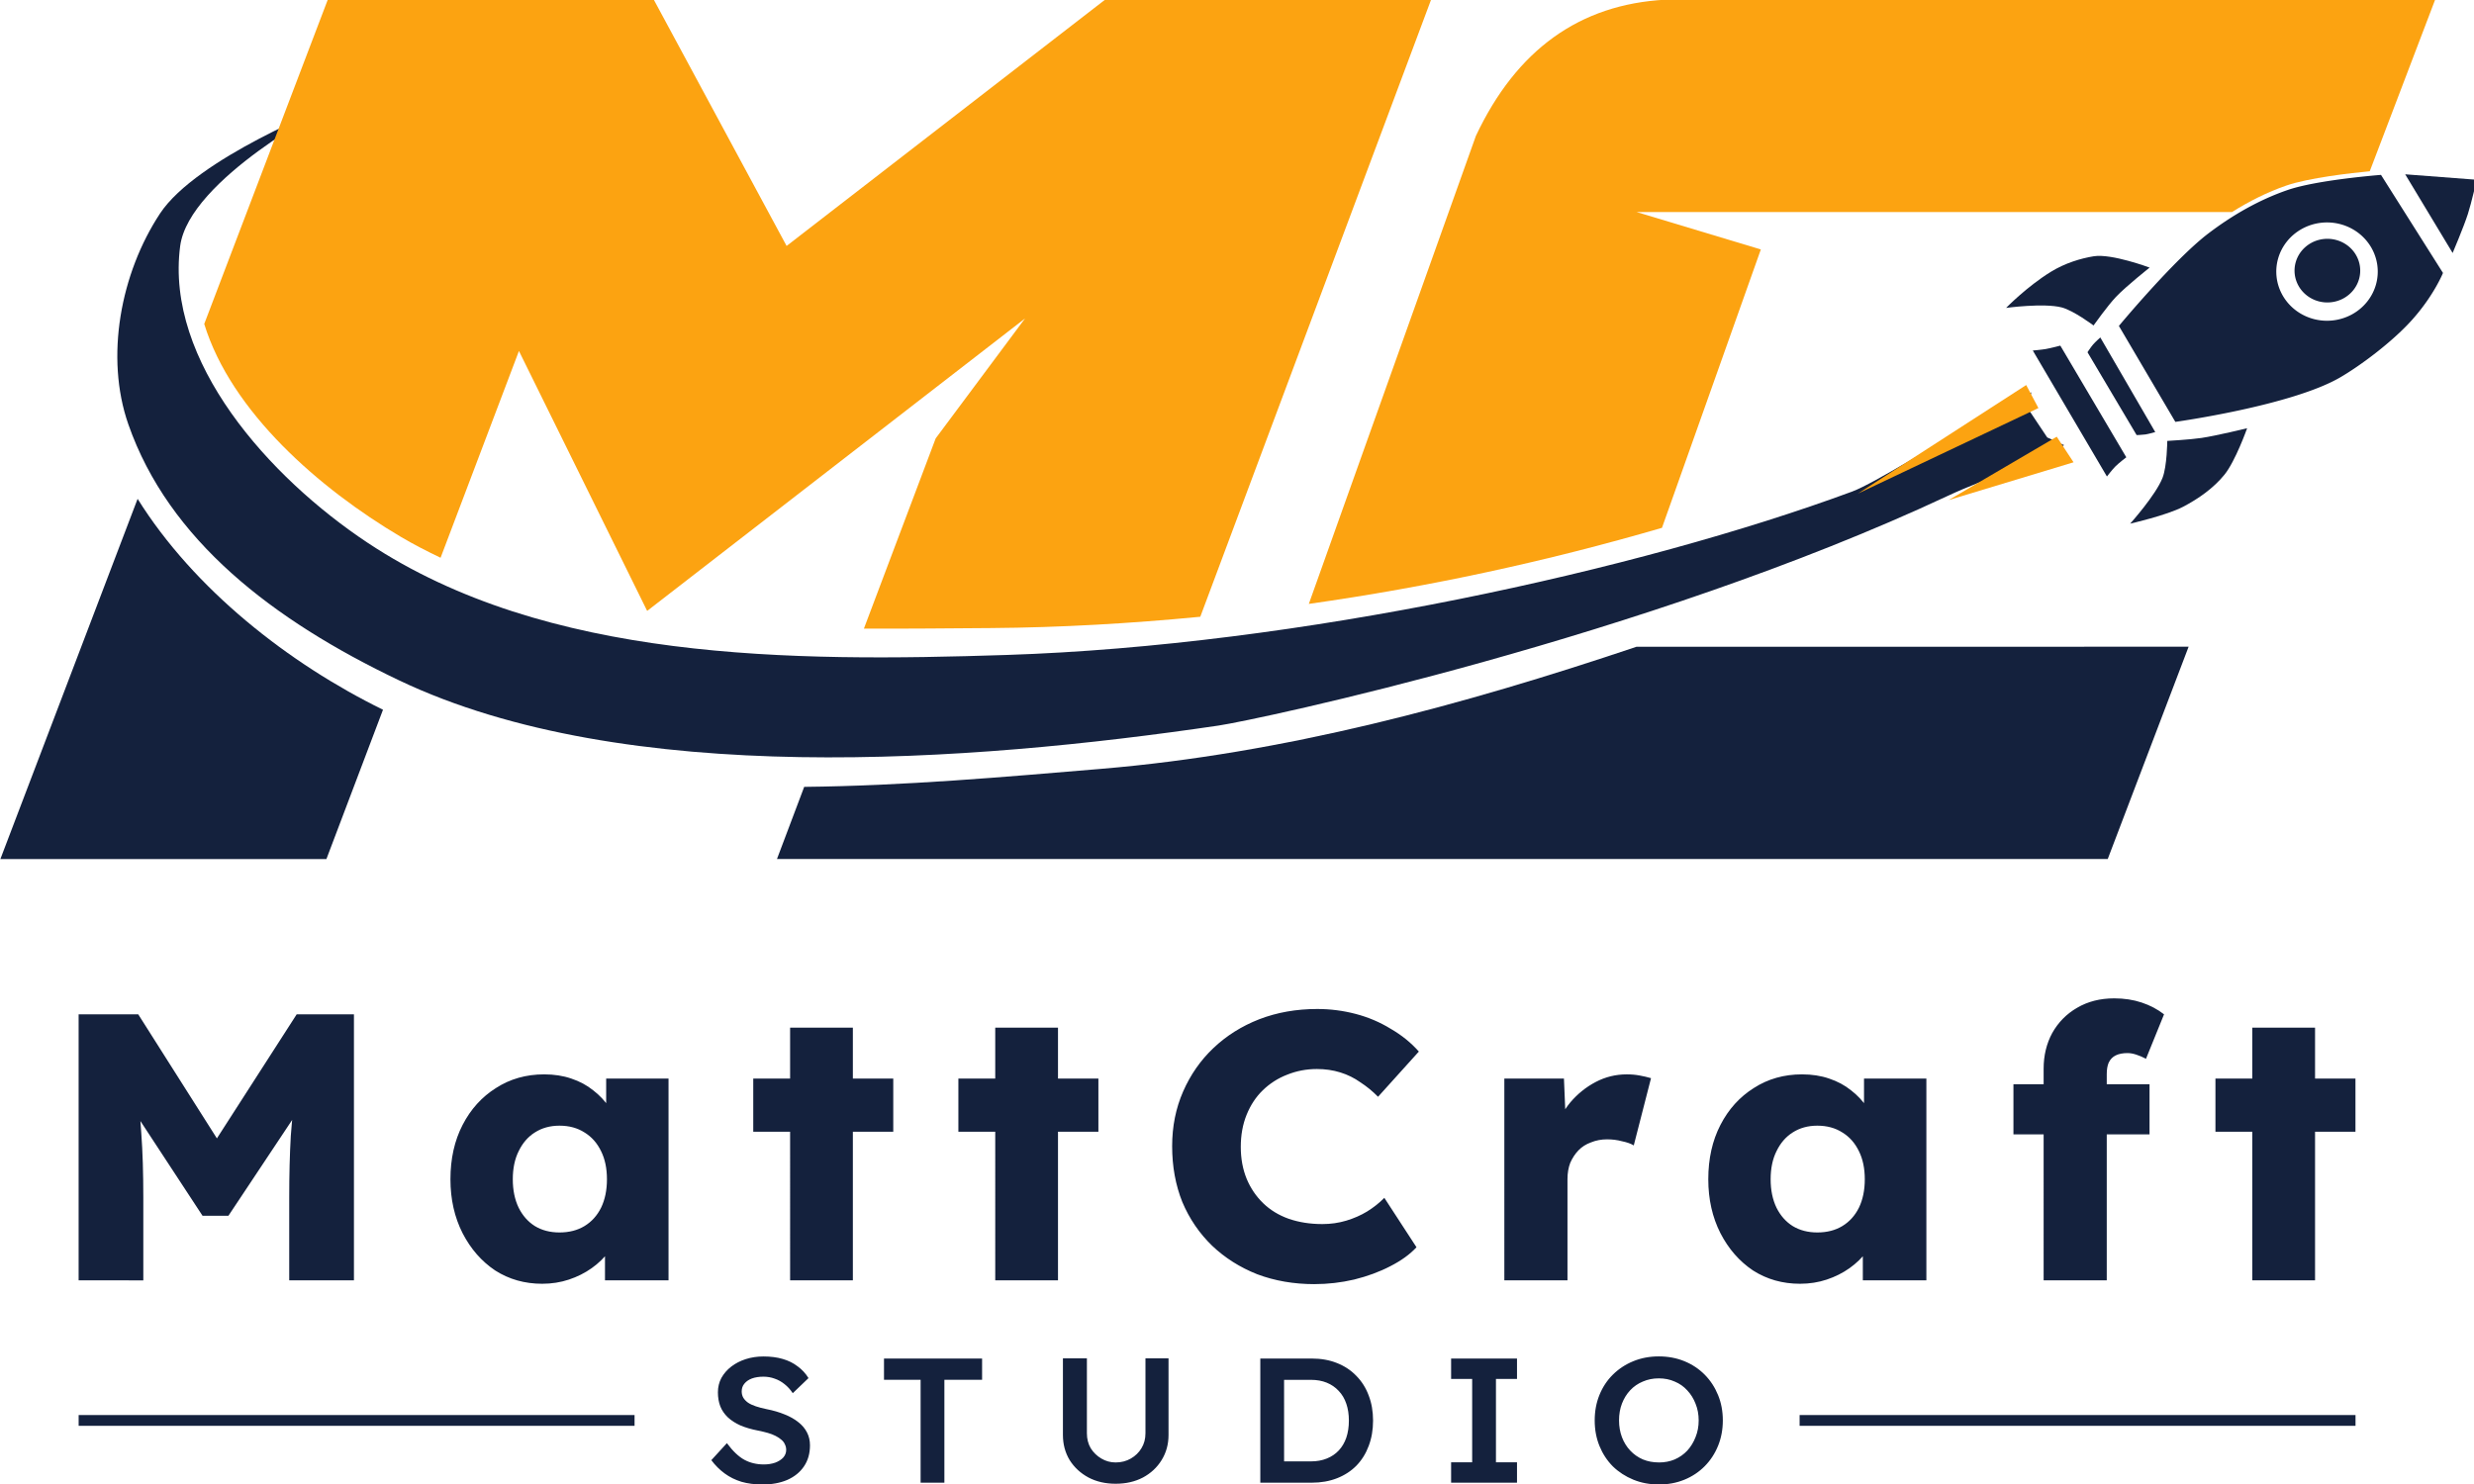 <?xml version="1.0" encoding="UTF-8" standalone="no"?>
<svg xmlns="http://www.w3.org/2000/svg" xmlns:svg="http://www.w3.org/2000/svg" width="100mm" height="60mm" viewBox="0 0 100 60" version="1.1" id="svg1">
  <defs id="defs1"></defs>
  <g id="g279" style="display:inline" transform="matrix(0.5,0,0,0.5,-56.235,43.019)">
    <g id="g2" transform="matrix(0.969,0,0,0.939,3.517,-5.273)">
      <path d="m 284.646,-47.676 -1.415,-0.667 -1.618,-2.502 0.29,-1.383 c -2.376,1.37 -1.314,0.894 -5.732,3.239 -1.515,0.804 -7.382,4.612 -9.219,5.311 -17.789,6.779 -46.273,13.252 -70.524,14.068 -18.044,0.607 -38.398,0.55 -53.298,-9.647 -8.246,-5.643 -16.929,-15.652 -15.66,-25.565 0.738,-5.767 12.563,-12.098 12.563,-12.098 0,0 -11.187,4.514 -14.24,9.289 -3.294,5.152 -4.608,12.361 -2.649,18.154 3.371,9.966 12.055,16.874 22.58,22.049 18.884,9.284 47.566,7.06 68.37,3.899 3.194,-0.485 35.594,-7.581 60.846,-19.783 3.468,-1.676 6.591,-2.457 9.704,-4.365 z" style="display:inline;fill:#14213d;stroke-width:0;stroke-linecap:round;stroke-linejoin:round;stroke-miterlimit:20;paint-order:markers stroke fill" id="path312"></path>
      <path d="m 248.972,-30.317 c -14.531,5.046 -29.442,9.198 -44.677,10.516 -8.052,0.697 -16.444,1.464 -24.765,1.551 l -2.272,6.215 h 111.022 l 6.748,-18.283 h -6.748 z" style="display:inline;fill:#14213d;stroke-width:0;stroke-linecap:round;stroke-linejoin:round;stroke-miterlimit:20;paint-order:markers stroke fill" id="path5"></path>
      <path d="m 144.391,-24.893 c -7.909,-4.004 -15.773,-10.396 -20.472,-18.161 l -11.449,31.021 h 27.2 z" style="display:inline;fill:#14213d;stroke-width:0;stroke-linecap:round;stroke-linejoin:round;stroke-miterlimit:20;paint-order:markers stroke fill" id="path7"></path>
      <path d="m 251.377,-86.038 c -7.153,0.398 -12.423,4.308 -15.81,11.73 l -11.362,32.853 -0.734,2.125 -0.074,0.211 h 0.001 l -1.768,5.112 c 9.971,-1.456 19.843,-3.653 29.462,-6.551 l 5.337,-15.511 2.911,-8.461 -10.373,-3.224 h 22.72 22.721 4.241 c 1.427,-0.92 2.939,-1.714 4.528,-2.278 1.898,-0.674 5.407,-1.078 6.964,-1.232 l 5.453,-14.772 h -13.966 -1.668 -5.852 z" style="display:inline;fill:#fca311;stroke-width:0;stroke-linecap:round;stroke-linejoin:round;stroke-miterlimit:20;paint-order:markers stroke fill" id="path8"></path>
      <path id="path1" style="display:inline;fill:#fca311;stroke-width:0;stroke-linecap:round;stroke-linejoin:round;stroke-miterlimit:20;paint-order:markers stroke fill" d="m 139.784,-86.038 -1.507,4.081 -3.465,9.39 -2.445,6.622 -2.89,7.83 c 2.257,7.58 9.616,14.186 16.385,18.323 1.084,0.663 2.201,1.253 3.333,1.811 l 6.537,-17.807 10.697,22.385 31.524,-25.184 -7.453,10.326 -5.989,16.382 c 3.576,0.015 7.135,-0.021 10.608,-0.048 5.814,-0.045 11.642,-0.395 17.456,-0.973 l 1.241,-3.425 3.043,-8.401 14.969,-41.312 h -27.2 l -26.566,21.205 -11.079,-21.205 z"></path>
    </g>
  </g>
  <g id="g292" style="display:inline" transform="matrix(0.273,0.053,-0.053,0.273,-42.757,-1.863)">
    <g id="g325" transform="matrix(1.954,0.132,-0.159,1.9,264.399,-182.885)" style="display:inline">
      <path style="display:inline;opacity:1;fill:#14213d;fill-opacity:1;stroke:none;stroke-width:1;stroke-linecap:round;stroke-linejoin:round;stroke-miterlimit:20;stroke-dasharray:none;stroke-opacity:1;paint-order:fill markers stroke" d="m 130.264,52.64 c 0,0 0.095,1.795 0.063,2.691 -0.038,1.063 -0.302,3.177 -0.302,3.177 l -4.976,-4.873 z" id="path317"></path>
      <path d="m 123.332,54.15 c 0,0 -4.44,1.603 -6.356,2.934 -1.855,1.289 -3.463,2.959 -4.807,4.774 -1.917,2.59 -4.512,8.549 -4.512,8.549 l 5.969,5.969 c 0,0 7.959,-3.45 10.879,-6.503 1.207,-1.262 2.998,-3.62 3.969,-5.638 1.072,-2.229 1.264,-4.067 1.264,-4.067 z m -1.905,4.427 a 3.758,3.758 0 0 1 3.758,3.757 3.758,3.758 0 0 1 -3.758,3.757 3.758,3.758 0 0 1 -3.757,-3.757 3.758,3.758 0 0 1 3.757,-3.757 z" style="display:inline;opacity:1;fill:#14213d;fill-opacity:1;stroke-linecap:round;stroke-linejoin:round;stroke-miterlimit:20;paint-order:fill markers stroke" id="path318"></path>
      <path d="m 121.434,59.824 a 2.432,2.432 0 0 0 -2.432,2.432 2.432,2.432 0 0 0 2.432,2.432 2.432,2.432 0 0 0 2.432,-2.432 2.432,2.432 0 0 0 -2.432,-2.432 z" style="display:inline;fill:#14213d;fill-opacity:1;stroke-width:1.524;stroke-linecap:round;stroke-linejoin:round;stroke-miterlimit:20;paint-order:stroke fill markers" id="path319"></path>
      <path style="opacity:1;fill:#14213d;fill-opacity:1;stroke:none;stroke-width:1;stroke-linecap:round;stroke-linejoin:round;stroke-miterlimit:20;stroke-dasharray:none;stroke-opacity:1;paint-order:fill markers stroke" d="m 108.676,65.506 c 0,0 -1.301,1.825 -1.814,2.817 -0.42,0.812 -1.025,2.545 -1.025,2.545 0,0 -1.731,-0.715 -2.644,-0.708 -1.371,0.01 -3.956,1.121 -3.956,1.121 0,0 1.039,-1.954 2.451,-3.516 0.85,-0.941 1.898,-1.601 2.761,-2 1.222,-0.565 4.227,-0.259 4.227,-0.259 z" id="path320"></path>
      <path style="opacity:1;fill:#14213d;fill-opacity:1;stroke:none;stroke-width:1;stroke-linecap:round;stroke-linejoin:round;stroke-miterlimit:20;stroke-dasharray:none;stroke-opacity:1;paint-order:fill markers stroke" d="m 118.881,75.442 c 0,0 -0.171,2.666 -0.684,3.873 -0.509,1.199 -1.357,2.261 -2.298,3.162 -0.995,0.953 -3.446,2.283 -3.446,2.283 0,0 1.254,-2.603 1.387,-4.012 0.089,-0.942 -0.406,-2.811 -0.406,-2.811 0,0 1.604,-0.54 2.376,-0.884 1.056,-0.471 3.07,-1.611 3.07,-1.611 z" id="path321"></path>
      <path style="fill:#14213d;fill-opacity:1;stroke:none;stroke-width:1;stroke-linecap:round;stroke-linejoin:round;stroke-miterlimit:20;stroke-dasharray:none;stroke-opacity:1;paint-order:fill markers stroke" d="m 106.562,71.619 5.834,5.902 c 0,0 -0.426,0.263 -0.653,0.366 -0.199,0.09 -0.617,0.218 -0.617,0.218 l -5.182,-5.147 c 0,0 0.143,-0.456 0.242,-0.673 0.106,-0.232 0.375,-0.666 0.375,-0.666 z" id="path322"></path>
      <path style="fill:#14213d;fill-opacity:1;stroke:none;stroke-width:1;stroke-linecap:round;stroke-linejoin:round;stroke-miterlimit:20;stroke-dasharray:none;stroke-opacity:1;paint-order:fill markers stroke" d="m 103.872,73.004 6.964,6.94 c 0,0 -0.422,0.574 -0.593,0.885 -0.16,0.291 -0.402,0.91 -0.402,0.91 l -7.838,-7.838 c 0,0 0.602,-0.222 0.891,-0.36 0.336,-0.16 0.977,-0.538 0.977,-0.538 z" id="path323"></path>
      <path style="display:inline;fill:#fca311;fill-opacity:1;stroke:none;stroke-width:1;stroke-linecap:round;stroke-linejoin:round;stroke-miterlimit:20;stroke-dasharray:none;stroke-opacity:1;paint-order:fill markers stroke" d="m 105.452,79.787 1.718,1.557 -8.158,5.226 z" id="path324"></path>
      <path style="display:inline;fill:#fca311;fill-opacity:1;stroke:none;stroke-width:1;stroke-linecap:round;stroke-linejoin:round;stroke-miterlimit:20;stroke-dasharray:none;stroke-opacity:1;paint-order:fill markers stroke" d="m 102.228,76.575 1.338,1.458 -11.163,9.829 z" id="path325"></path>
    </g>
  </g>
  <g id="g300" transform="matrix(0.5,0,0,0.5,-80.149,-92.664)" style="display:inline">
    <g id="g295" transform="matrix(1.498,0,0,1.452,91.052,-14.031)" style="display:inline">
      <path id="rect295" style="display:inline;fill:#14213d;stroke-width:1.393;stroke-linecap:round;stroke-linejoin:round;stroke-miterlimit:20;paint-order:fill markers stroke" d="m 143.343,216.104 h 30 v 0.6 h -30 z"></path>
      <path style="font-weight:500;font-size:9.878px;line-height:0.4;font-family:Lexend;-inkscape-font-specification:'Lexend Medium';text-align:center;letter-spacing:3.175px;word-spacing:0px;text-anchor:middle;fill:#14213d;stroke-linecap:round;stroke-linejoin:round;stroke-miterlimit:20;paint-order:fill markers stroke" d="m 87.349,219.97 q -0.603,0 -1.106,-0.148 -0.504,-0.158 -0.909,-0.464 -0.405,-0.306 -0.721,-0.741 l 0.84,-0.948 q 0.484,0.672 0.948,0.929 0.464,0.257 1.047,0.257 0.336,0 0.612,-0.099 0.277,-0.109 0.435,-0.286 0.158,-0.188 0.158,-0.425 0,-0.168 -0.069,-0.306 -0.059,-0.148 -0.188,-0.257 -0.128,-0.119 -0.316,-0.217 -0.188,-0.099 -0.425,-0.168 -0.237,-0.069 -0.524,-0.128 -0.543,-0.109 -0.948,-0.286 -0.405,-0.188 -0.682,-0.454 -0.277,-0.277 -0.405,-0.612 -0.128,-0.346 -0.128,-0.78 0,-0.435 0.188,-0.8 0.198,-0.365 0.533,-0.632 0.336,-0.267 0.78,-0.415 0.445,-0.148 0.958,-0.148 0.583,0 1.037,0.138 0.464,0.138 0.81,0.415 0.356,0.267 0.583,0.652 l -0.849,0.84 q -0.198,-0.306 -0.445,-0.504 -0.247,-0.207 -0.533,-0.306 -0.286,-0.109 -0.603,-0.109 -0.356,0 -0.622,0.099 -0.257,0.099 -0.405,0.286 -0.148,0.178 -0.148,0.435 0,0.198 0.089,0.356 0.089,0.148 0.247,0.267 0.168,0.119 0.425,0.207 0.257,0.089 0.583,0.158 0.543,0.109 0.978,0.296 0.435,0.178 0.741,0.435 0.306,0.247 0.464,0.573 0.158,0.316 0.158,0.711 0,0.682 -0.326,1.175 -0.316,0.484 -0.899,0.751 -0.583,0.257 -1.363,0.257 z m 8.558,-0.099 v -5.729 h -1.976 v -1.185 h 5.294 v 1.185 h -2.035 v 5.729 z m 10.524,0.059 q -0.82,0 -1.462,-0.346 -0.642,-0.356 -1.017,-0.968 -0.365,-0.622 -0.365,-1.403 v -4.267 h 1.294 v 4.178 q 0,0.464 0.207,0.83 0.217,0.356 0.573,0.573 0.356,0.217 0.77,0.217 0.454,0 0.82,-0.217 0.365,-0.217 0.573,-0.573 0.217,-0.365 0.217,-0.83 v -4.178 h 1.245 v 4.267 q 0,0.78 -0.375,1.403 -0.365,0.612 -1.008,0.968 -0.642,0.346 -1.472,0.346 z m 7.808,-0.059 v -6.914 h 2.776 q 0.751,0 1.353,0.247 0.612,0.247 1.047,0.711 0.445,0.464 0.672,1.096 0.237,0.632 0.237,1.403 0,0.77 -0.237,1.413 -0.227,0.632 -0.662,1.096 -0.435,0.454 -1.047,0.701 -0.612,0.247 -1.363,0.247 z m 1.284,-0.998 -0.099,-0.188 h 1.541 q 0.484,0 0.859,-0.158 0.385,-0.158 0.652,-0.454 0.267,-0.296 0.405,-0.711 0.138,-0.425 0.138,-0.948 0,-0.524 -0.138,-0.938 -0.138,-0.425 -0.415,-0.721 -0.267,-0.296 -0.642,-0.454 -0.375,-0.158 -0.859,-0.158 h -1.571 l 0.128,-0.168 z m 9.013,0.998 v -1.136 h 1.136 v -4.643 h -1.136 v -1.136 h 3.556 v 1.136 h -1.136 v 4.643 h 1.136 v 1.136 z m 11.206,0.099 q -0.741,0 -1.373,-0.267 -0.632,-0.267 -1.106,-0.741 -0.464,-0.484 -0.721,-1.136 -0.257,-0.652 -0.257,-1.422 0,-0.77 0.257,-1.422 0.257,-0.652 0.721,-1.126 0.474,-0.484 1.106,-0.751 0.632,-0.267 1.373,-0.267 0.751,0 1.383,0.267 0.632,0.267 1.096,0.751 0.464,0.484 0.721,1.136 0.257,0.642 0.257,1.413 0,0.761 -0.257,1.413 -0.257,0.652 -0.721,1.136 -0.464,0.484 -1.096,0.751 -0.632,0.267 -1.383,0.267 z m 0,-1.225 q 0.474,0 0.859,-0.168 0.395,-0.178 0.682,-0.494 0.286,-0.326 0.445,-0.751 0.168,-0.425 0.168,-0.929 0,-0.504 -0.168,-0.929 -0.158,-0.425 -0.445,-0.741 -0.286,-0.326 -0.682,-0.494 -0.385,-0.178 -0.859,-0.178 -0.464,0 -0.859,0.178 -0.395,0.168 -0.682,0.484 -0.286,0.316 -0.445,0.741 -0.158,0.425 -0.158,0.938 0,0.504 0.158,0.938 0.158,0.425 0.445,0.741 0.286,0.316 0.682,0.494 0.395,0.168 0.859,0.168 z" id="text294" aria-label="STUDIO"></path>
      <path id="rect294" style="display:inline;fill:#14213d;stroke-width:1.393;stroke-linecap:round;stroke-linejoin:round;stroke-miterlimit:20;paint-order:fill markers stroke" d="m 50.47,216.104 h 30 v 0.6 h -30 z"></path>
    </g>
    <path style="font-weight:bold;font-size:45.583px;line-height:0.4;font-family:Lexend;-inkscape-font-specification:'Lexend Bold';text-align:center;letter-spacing:5.698px;word-spacing:0px;text-anchor:middle;fill:#14213d;stroke-width:1.475;stroke-linecap:round;stroke-linejoin:round;stroke-miterlimit:20;paint-order:fill markers stroke" d="m 166.654,288.86 v -21.511 h 4.819 l 8.085,12.753 -3.456,-0.031 8.18,-12.722 h 4.629 v 21.511 h -5.232 v -6.699 q 0,-2.766 0.127,-4.978 0.159,-2.213 0.507,-4.394 l 0.602,1.598 -6.151,9.25 h -2.093 l -6.024,-9.188 0.602,-1.659 q 0.349,2.059 0.476,4.241 0.159,2.151 0.159,5.132 v 6.699 z m 37.478,0.277 q -2.124,0 -3.805,-1.076 -1.649,-1.106 -2.632,-3.012 -0.983,-1.936 -0.983,-4.364 0,-2.489 0.983,-4.394 0.983,-1.905 2.695,-2.981 1.712,-1.106 3.9,-1.106 1.205,0 2.188,0.338 1.015,0.338 1.776,0.953 0.761,0.584 1.3,1.383 0.539,0.768 0.793,1.659 l -1.046,-0.123 v -3.872 h 5.041 v 16.318 h -5.137 v -3.934 l 1.141,-0.031 q -0.254,0.86 -0.824,1.629 -0.571,0.768 -1.395,1.352 -0.824,0.584 -1.839,0.922 -1.015,0.338 -2.156,0.338 z m 1.395,-4.149 q 1.173,0 2.029,-0.522 0.856,-0.522 1.332,-1.475 0.476,-0.983 0.476,-2.305 0,-1.321 -0.476,-2.274 -0.476,-0.983 -1.332,-1.506 -0.856,-0.553 -2.029,-0.553 -1.141,0 -1.998,0.553 -0.824,0.522 -1.3,1.506 -0.476,0.953 -0.476,2.274 0,1.321 0.476,2.305 0.476,0.953 1.3,1.475 0.856,0.522 1.998,0.522 z m 18.644,3.872 V 268.425 h 5.073 v 20.436 z m -2.98,-12.016 v -4.302 h 11.319 v 4.302 z m 19.563,12.016 V 268.425 h 5.073 v 20.436 z m -2.98,-12.016 v -4.302 h 11.319 v 4.302 z m 28.79,12.323 q -2.505,0 -4.629,-0.799 -2.093,-0.83 -3.646,-2.305 -1.554,-1.506 -2.41,-3.534 -0.824,-2.059 -0.824,-4.517 0,-2.397 0.888,-4.425 0.888,-2.028 2.441,-3.503 1.585,-1.506 3.71,-2.336 2.156,-0.83 4.693,-0.83 1.585,0 3.107,0.399 1.522,0.399 2.822,1.198 1.332,0.768 2.283,1.844 l -3.298,3.657 q -0.666,-0.676 -1.427,-1.168 -0.729,-0.522 -1.617,-0.799 -0.888,-0.277 -1.902,-0.277 -1.268,0 -2.41,0.461 -1.11,0.43 -1.966,1.26 -0.824,0.799 -1.3,1.967 -0.476,1.168 -0.476,2.612 0,1.414 0.476,2.581 0.476,1.137 1.332,1.967 0.856,0.83 2.061,1.26 1.237,0.43 2.727,0.43 1.015,0 1.934,-0.277 0.92,-0.277 1.68,-0.738 0.793,-0.492 1.395,-1.106 l 2.6,3.995 q -0.793,0.86 -2.124,1.537 -1.3,0.676 -2.917,1.076 -1.585,0.369 -3.202,0.369 z m 15.346,-0.307 V 272.542 h 4.819 l 0.222,5.316 -0.951,-1.014 q 0.38,-1.321 1.237,-2.366 0.888,-1.045 2.061,-1.659 1.173,-0.615 2.505,-0.615 0.571,0 1.046,0.092 0.507,0.092 0.919,0.215 l -1.395,5.439 q -0.349,-0.215 -0.951,-0.338 -0.571,-0.154 -1.205,-0.154 -0.698,0 -1.3,0.246 -0.602,0.215 -1.015,0.645 -0.412,0.43 -0.666,1.014 -0.222,0.584 -0.222,1.321 v 8.174 z m 23.907,0.277 q -2.124,0 -3.805,-1.076 -1.649,-1.106 -2.632,-3.012 -0.983,-1.936 -0.983,-4.364 0,-2.489 0.983,-4.394 0.983,-1.905 2.695,-2.981 1.712,-1.106 3.9,-1.106 1.205,0 2.188,0.338 1.015,0.338 1.776,0.953 0.761,0.584 1.3,1.383 0.539,0.768 0.793,1.659 l -1.046,-0.123 v -3.872 h 5.041 v 16.318 h -5.137 v -3.934 l 1.141,-0.031 q -0.254,0.86 -0.824,1.629 -0.571,0.768 -1.395,1.352 -0.824,0.584 -1.839,0.922 -1.015,0.338 -2.156,0.338 z m 1.395,-4.149 q 1.173,0 2.029,-0.522 0.856,-0.522 1.332,-1.475 0.476,-0.983 0.476,-2.305 0,-1.321 -0.476,-2.274 -0.476,-0.983 -1.332,-1.506 -0.856,-0.553 -2.029,-0.553 -1.141,0 -1.998,0.553 -0.824,0.522 -1.3,1.506 -0.476,0.953 -0.476,2.274 0,1.321 0.476,2.305 0.476,0.953 1.3,1.475 0.856,0.522 1.998,0.522 z m 18.295,3.872 V 271.743 q 0,-1.598 0.698,-2.889 0.729,-1.291 1.998,-2.028 1.3,-0.768 3.012,-0.768 1.205,0 2.219,0.338 1.015,0.338 1.807,0.953 l -1.459,3.595 q -0.412,-0.215 -0.793,-0.338 -0.38,-0.123 -0.698,-0.123 -0.571,0 -0.951,0.184 -0.38,0.184 -0.571,0.584 -0.159,0.369 -0.159,0.922 v 16.687 h -2.537 q -0.856,0 -1.522,0 -0.634,0 -1.046,0 z m -2.441,-11.801 v -4.056 h 11.002 v 4.056 z m 19.31,11.801 V 268.425 h 5.073 v 20.436 z m -2.98,-12.016 v -4.302 h 11.319 v 4.302 z" id="text293" aria-label="MattCraft"></path>
  </g>
</svg>
